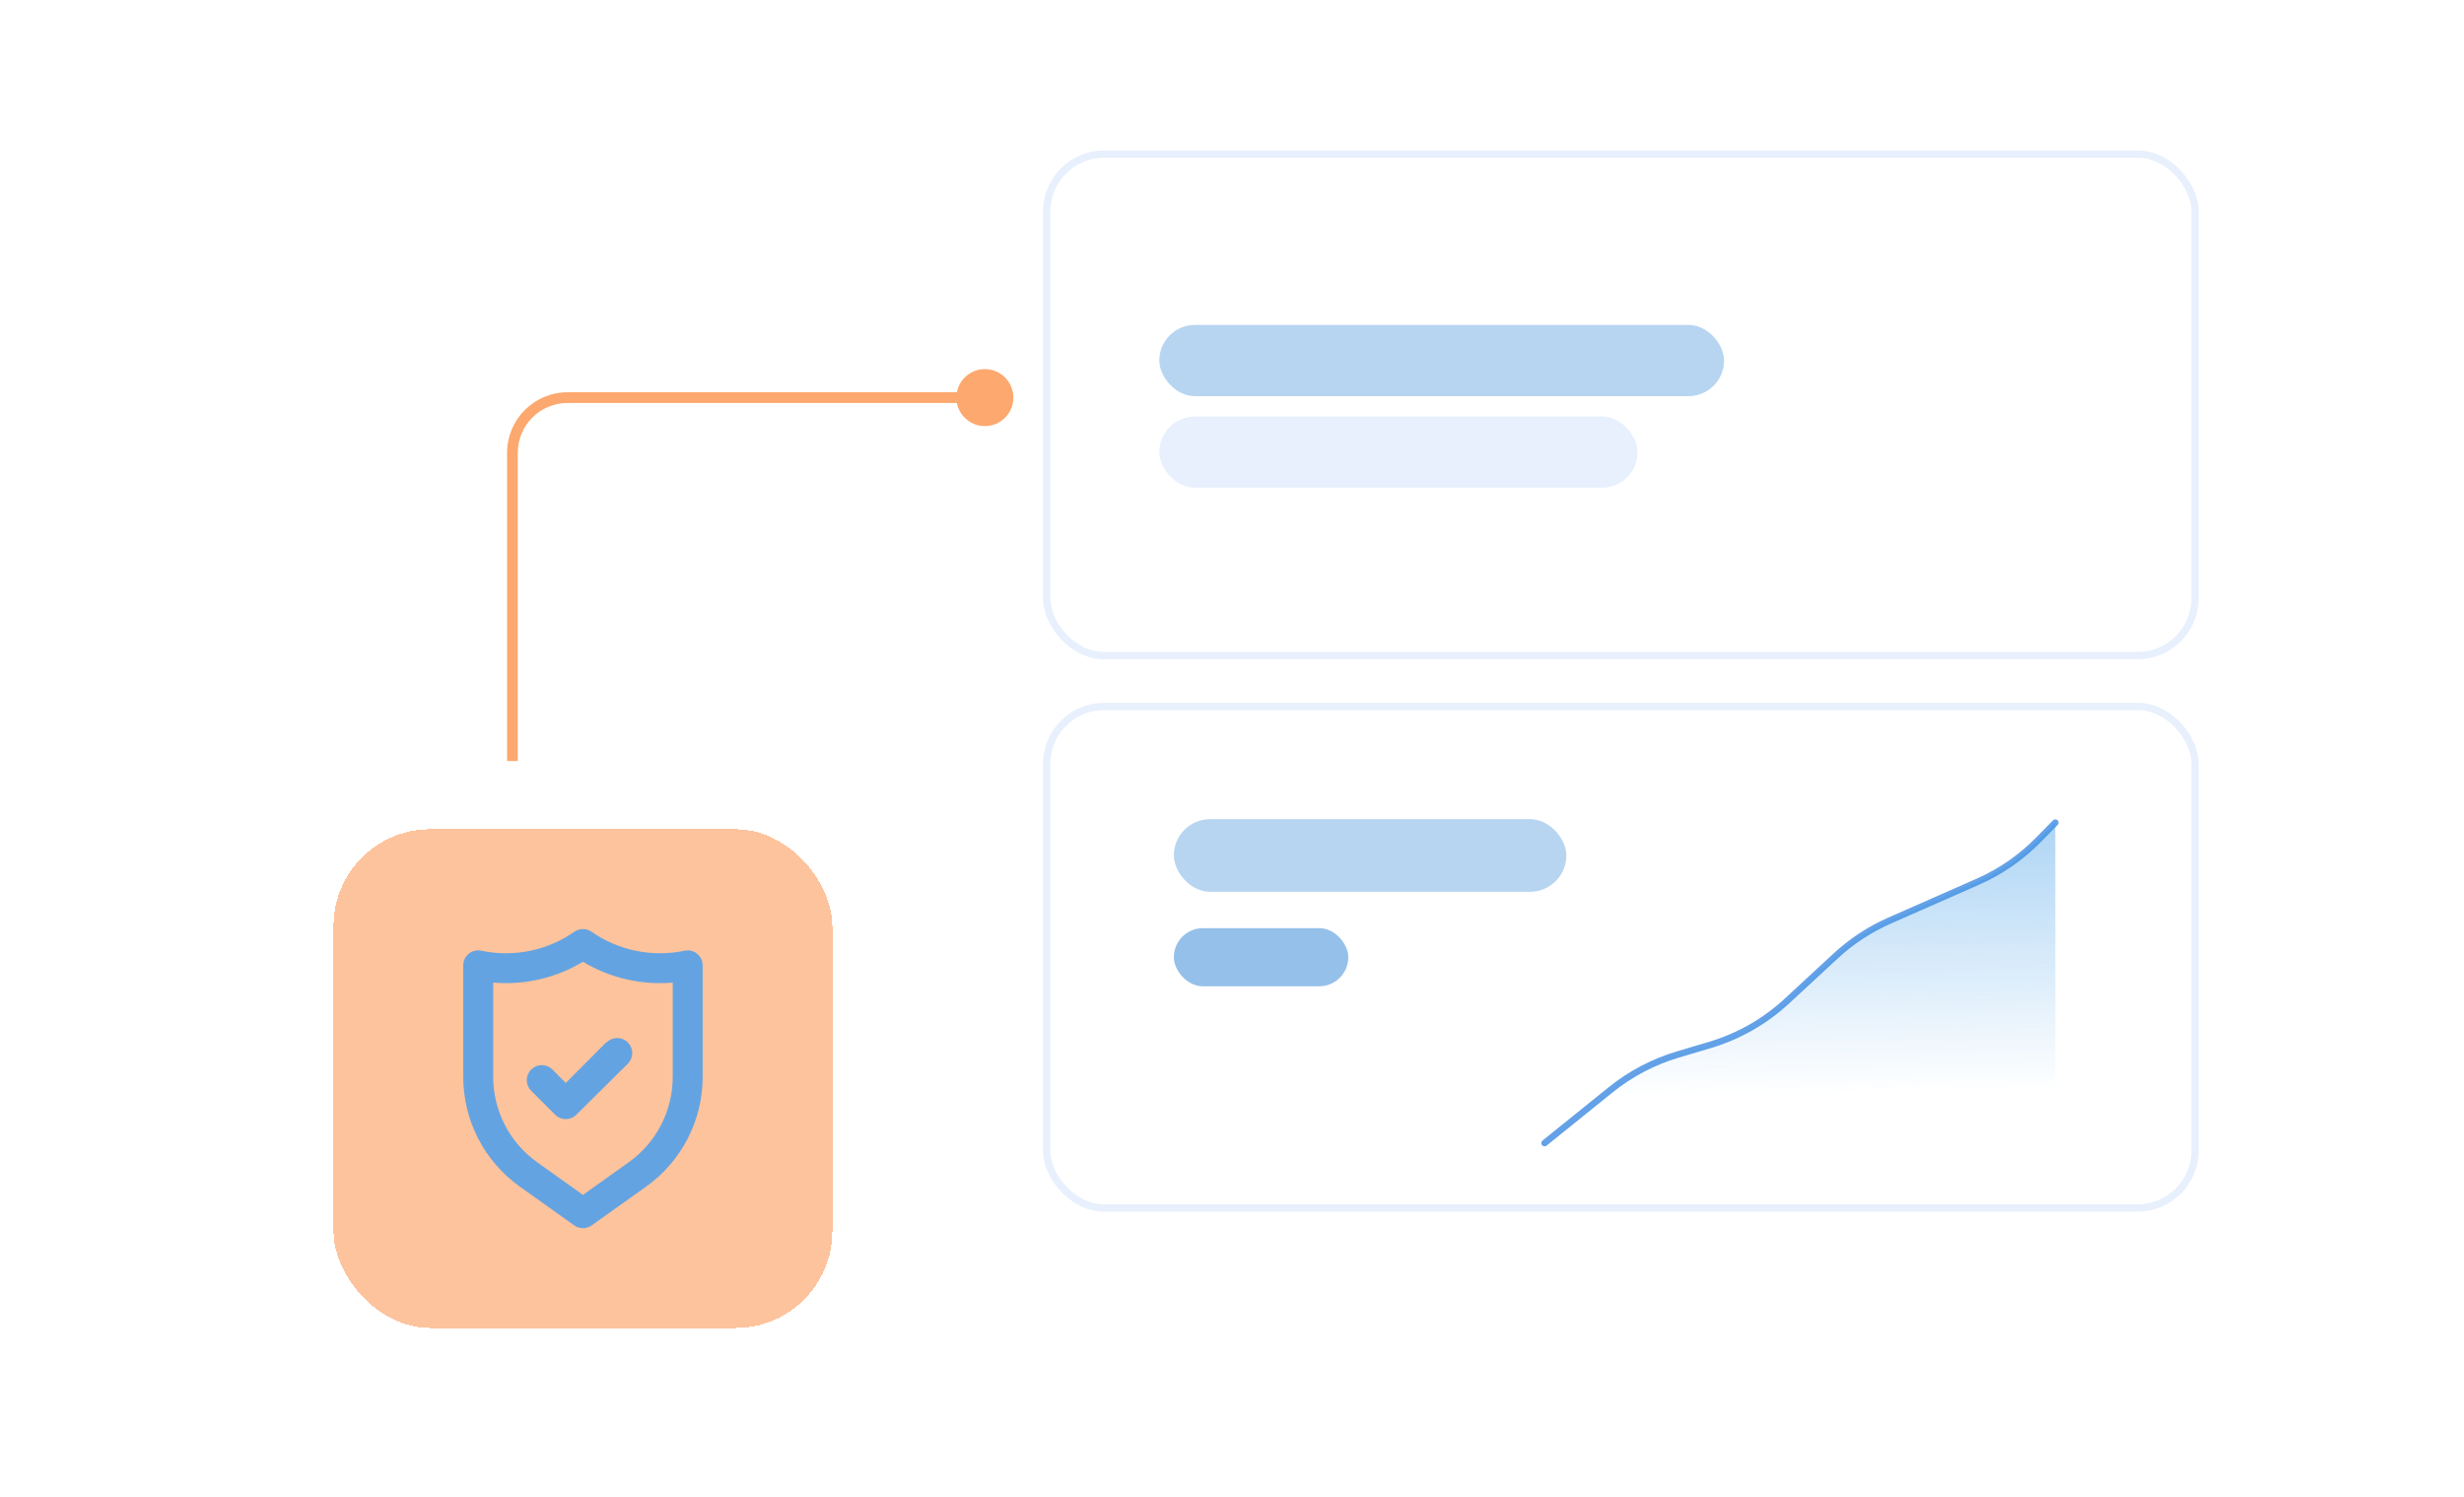 <svg width="339" height="206" viewBox="0 0 339 206" fill="none" xmlns="http://www.w3.org/2000/svg">
<mask id="mask0_8074_6950" style="mask-type:alpha" maskUnits="userSpaceOnUse" x="0" y="0" width="339" height="206">
<rect width="339" height="206" fill="#D9D9D9"/>
</mask>
<g mask="url(#mask0_8074_6950)">
<rect x="144" y="21.207" width="158" height="69" rx="7.9" fill="white"/>
<rect x="144" y="21.207" width="158" height="69" rx="7.9" stroke="#E7F0FC"/>
<rect x="159.5" y="44.707" width="77.7" height="9.8" rx="4.9" fill="#B7D5F1"/>
<rect x="159.5" y="57.307" width="65.8" height="9.8" rx="4.9" fill="#E7F0FC"/>
<rect x="144" y="97.207" width="158" height="69" rx="7.9" fill="white"/>
<rect x="144" y="97.207" width="158" height="69" rx="7.9" stroke="#E7F0FC"/>
<path d="M212.5 157.282L221.612 149.937C224.333 147.743 227.457 146.101 230.807 145.103L235.255 143.778C239.198 142.603 242.818 140.539 245.838 137.745L252.547 131.537C254.734 129.513 257.242 127.867 259.969 126.666L272.11 121.318C275.236 119.942 278.07 117.982 280.462 115.545L282.773 113.189" stroke="#64A1E7" stroke-width="0.896" stroke-linecap="round"/>
<path d="M221.612 149.938L212.5 157.283H282.773V113.19L280.462 115.545C278.07 117.983 275.236 119.942 272.11 121.319L259.969 126.666C257.242 127.867 254.734 129.513 252.547 131.537L245.838 137.746C242.818 140.54 239.198 142.603 235.255 143.778L230.807 145.104C227.457 146.102 224.333 147.744 221.612 149.938Z" fill="url(#paint0_linear_8074_6950)" fill-opacity="0.4"/>
<rect x="161.5" y="112.707" width="54" height="10" rx="5" fill="#B7D5F1"/>
<rect x="161.5" y="127.707" width="24" height="8" rx="4" fill="#95C0EA"/>
<g filter="url(#filter0_d_8074_6950)">
<rect x="36.5" y="104.707" width="68.628" height="68.628" rx="13.314" fill="#FDC39C" shape-rendering="crispEdges"/>
<g clip-path="url(#clip0_8074_6950)">
<path d="M86.522 121.835C86.283 121.641 86.004 121.504 85.704 121.432C85.405 121.361 85.094 121.358 84.793 121.423C82.593 121.884 80.322 121.89 78.12 121.44C75.918 120.99 73.831 120.095 71.988 118.808C71.644 118.569 71.234 118.441 70.815 118.441C70.395 118.441 69.986 118.569 69.641 118.808C67.799 120.095 65.712 120.99 63.509 121.44C61.307 121.89 59.036 121.884 56.837 121.423C56.536 121.358 56.224 121.361 55.925 121.432C55.626 121.504 55.346 121.641 55.107 121.835C54.868 122.028 54.676 122.273 54.544 122.551C54.412 122.829 54.345 123.133 54.346 123.44V138.777C54.344 141.729 55.047 144.638 56.397 147.263C57.747 149.887 59.705 152.152 62.107 153.867L69.621 159.22C69.969 159.468 70.387 159.601 70.815 159.601C71.243 159.601 71.66 159.468 72.009 159.22L79.523 153.867C81.925 152.152 83.883 149.888 85.233 147.263C86.582 144.638 87.286 141.729 87.284 138.777V123.44C87.285 123.133 87.217 122.829 87.085 122.551C86.954 122.273 86.761 122.028 86.522 121.835ZM83.167 138.777C83.168 141.072 82.622 143.334 81.573 145.375C80.523 147.416 79.002 149.177 77.135 150.512L70.815 155.02L64.495 150.512C62.628 149.177 61.106 147.416 60.057 145.375C59.008 143.334 58.461 141.072 58.463 138.777V125.808C62.779 126.177 67.101 125.176 70.815 122.946C74.529 125.176 78.851 126.177 83.167 125.808V138.777ZM73.985 134.063L68.447 139.621L66.615 137.769C66.228 137.381 65.702 137.163 65.153 137.163C64.605 137.163 64.08 137.381 63.692 137.769C63.304 138.156 63.086 138.682 63.086 139.23C63.086 139.779 63.304 140.304 63.692 140.692L66.986 143.986C67.177 144.179 67.405 144.332 67.656 144.436C67.906 144.541 68.176 144.595 68.447 144.595C68.719 144.595 68.988 144.541 69.239 144.436C69.49 144.332 69.718 144.179 69.909 143.986L76.991 136.966C77.378 136.578 77.596 136.052 77.596 135.504C77.596 134.956 77.378 134.43 76.991 134.042C76.603 133.655 76.077 133.437 75.529 133.437C74.981 133.437 74.455 133.655 74.067 134.042L73.985 134.063Z" fill="#64A3E1"/>
</g>
</g>
<path d="M131.58 54.707C131.58 56.872 133.335 58.627 135.5 58.627C137.665 58.627 139.42 56.872 139.42 54.707C139.42 52.542 137.665 50.787 135.5 50.787C133.335 50.787 131.58 52.542 131.58 54.707ZM78.095 54.707V55.442H135.5V54.707V53.972H78.095V54.707ZM70.5 62.302H69.765V91.207H70.5H71.235V62.302H70.5ZM70.5 91.207H69.765V104.707H70.5H71.235V91.207H70.5ZM78.095 54.707V53.972C73.494 53.972 69.765 57.701 69.765 62.302H70.5H71.235C71.235 58.513 74.306 55.442 78.095 55.442V54.707Z" fill="#FCA86E"/>
</g>
<defs>
<filter id="filter0_d_8074_6950" x="36.5" y="104.707" width="87.407" height="87.407" filterUnits="userSpaceOnUse" color-interpolation-filters="sRGB">
<feFlood flood-opacity="0" result="BackgroundImageFix"/>
<feColorMatrix in="SourceAlpha" type="matrix" values="0 0 0 0 0 0 0 0 0 0 0 0 0 0 0 0 0 0 127 0" result="hardAlpha"/>
<feOffset dx="9.389" dy="9.389"/>
<feGaussianBlur stdDeviation="4.695"/>
<feComposite in2="hardAlpha" operator="out"/>
<feColorMatrix type="matrix" values="0 0 0 0 0.624 0 0 0 0 0.678 0 0 0 0 0.729 0 0 0 0.2 0"/>
<feBlend mode="normal" in2="BackgroundImageFix" result="effect1_dropShadow_8074_6950"/>
<feBlend mode="normal" in="SourceGraphic" in2="effect1_dropShadow_8074_6950" result="shape"/>
</filter>
<linearGradient id="paint0_linear_8074_6950" x1="247.615" y1="113.19" x2="247.993" y2="150.536" gradientUnits="userSpaceOnUse">
<stop stop-color="#3395E5"/>
<stop offset="1" stop-color="#3395E5" stop-opacity="0"/>
</linearGradient>
<clipPath id="clip0_8074_6950">
<rect width="42" height="42" fill="white" transform="translate(49.815 118.021)"/>
</clipPath>
</defs>
</svg>
